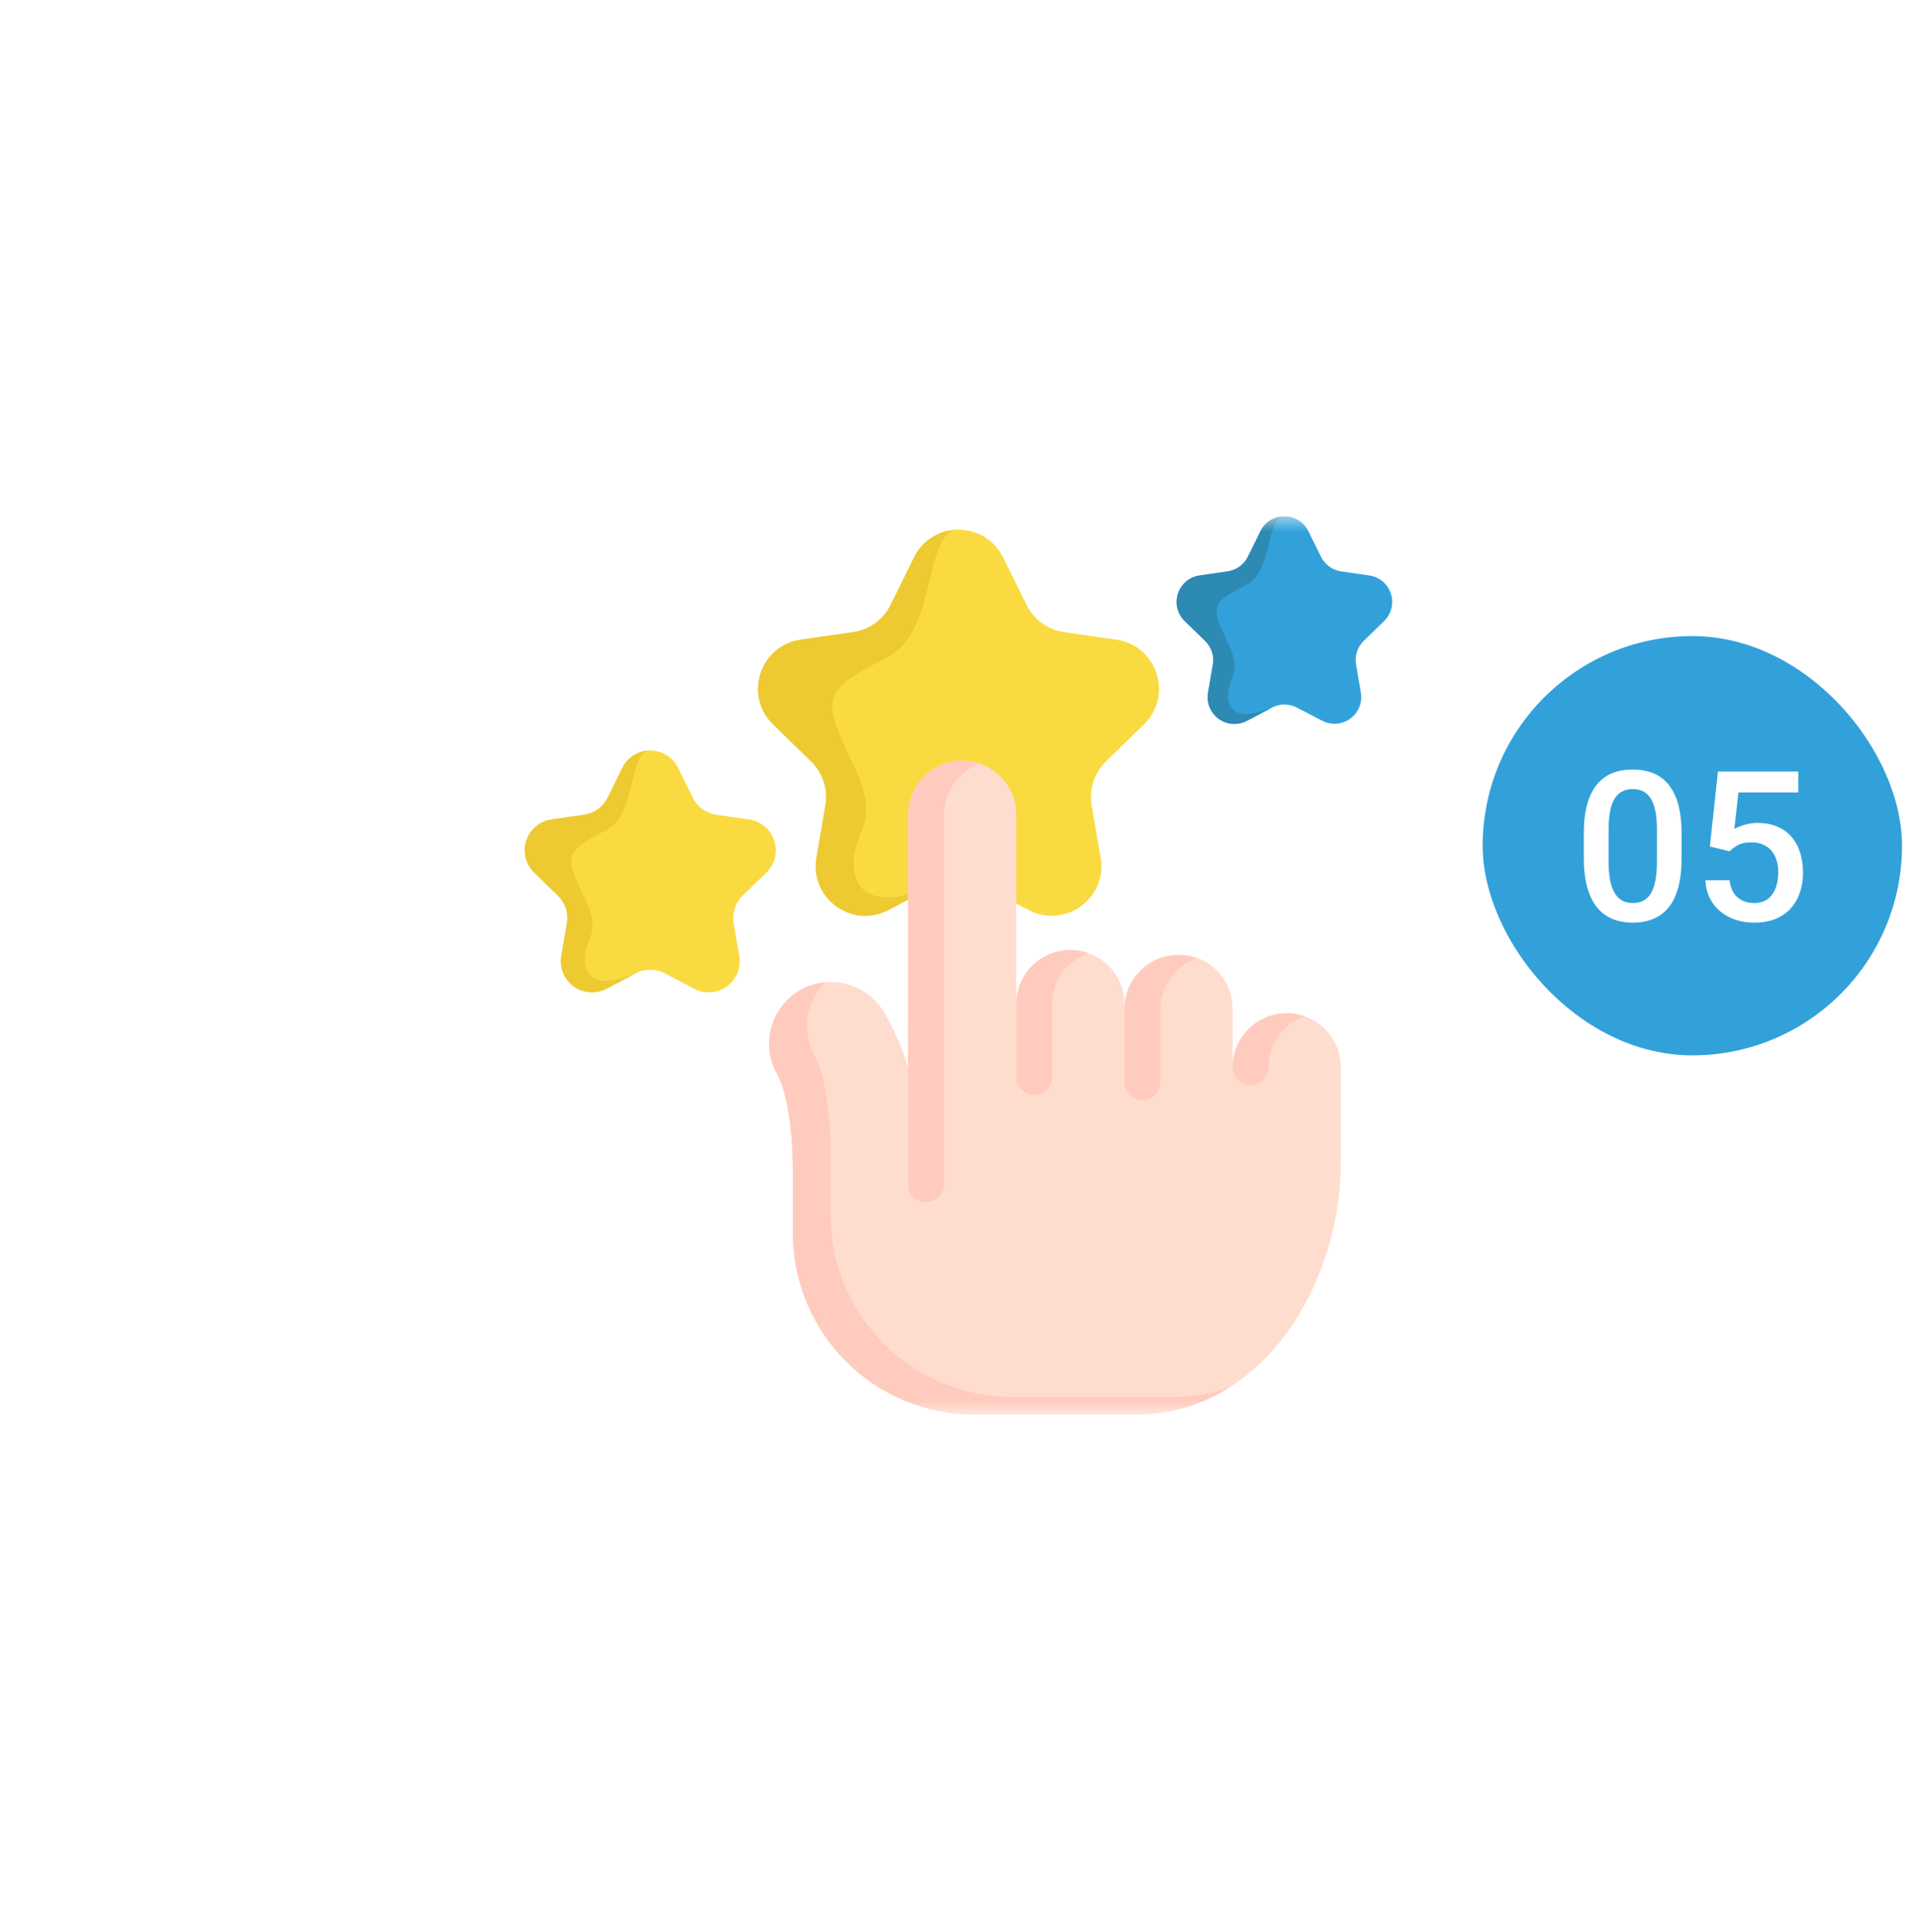 <svg width="128" height="129" viewBox="0 0 128 129" fill="none" xmlns="http://www.w3.org/2000/svg">
<g filter="url(#filter0_d_5610_3789)">
<rect x="14" y="4.48" width="100" height="100" rx="8" fill="white"/>
<g clip-path="url(#clip0_5610_3789)">
<mask id="mask0_5610_3789" style="mask-type:luminance" maskUnits="userSpaceOnUse" x="34" y="24" width="60" height="61">
<path d="M94 24.48H34V84.481H94V24.48Z" fill="white"/>
</mask>
<g mask="url(#mask0_5610_3789)">
<path d="M76.382 38.375L73.844 40.85C73.46 41.224 73.172 41.687 73.006 42.197C72.84 42.708 72.8 43.251 72.89 43.78L73.492 47.278C73.961 49.986 71.114 52.051 68.682 50.772L65.544 49.122C65.069 48.872 64.54 48.742 64.002 48.742C63.465 48.742 62.936 48.872 62.46 49.122L59.323 50.772C56.89 52.051 54.05 49.986 54.518 47.278L55.118 43.784C55.208 43.255 55.169 42.712 55.002 42.202C54.836 41.692 54.549 41.229 54.164 40.855L51.626 38.38C49.65 36.458 50.737 33.117 53.453 32.722L56.969 32.214C57.501 32.137 58.006 31.932 58.441 31.616C58.875 31.3 59.227 30.883 59.465 30.401L61.033 27.222C61.307 26.668 61.73 26.201 62.255 25.874C62.781 25.548 63.387 25.375 64.005 25.375C64.624 25.375 65.23 25.548 65.755 25.874C66.28 26.201 66.704 26.668 66.978 27.222L68.547 30.401C68.784 30.883 69.135 31.299 69.569 31.615C70.002 31.93 70.506 32.136 71.037 32.214L74.547 32.722C77.263 33.117 78.35 36.458 76.382 38.375Z" fill="#F9DA41"/>
<path d="M55.957 38.805C56.996 41.444 58.535 43.209 57.454 45.7C56.372 48.192 56.918 51.465 62.458 49.122L59.321 50.772C56.888 52.051 54.047 49.986 54.516 47.278L55.116 43.784C55.206 43.255 55.166 42.712 55 42.202C54.834 41.692 54.546 41.229 54.162 40.855L51.624 38.38C49.65 36.458 50.737 33.117 53.453 32.722L56.969 32.215C57.501 32.137 58.006 31.932 58.44 31.616C58.875 31.3 59.227 30.884 59.465 30.402L61.033 27.222C61.303 26.666 61.724 26.197 62.249 25.87C62.775 25.542 63.381 25.37 64 25.373C61.667 25.373 62.637 32.1 59.297 33.864C55.957 35.629 54.919 36.167 55.957 38.805Z" fill="#EDC932"/>
<path d="M51.174 48.27L49.586 49.818C49.345 50.053 49.164 50.343 49.06 50.663C48.956 50.983 48.931 51.324 48.988 51.656L49.363 53.844C49.429 54.226 49.386 54.618 49.24 54.977C49.094 55.336 48.851 55.646 48.538 55.874C48.224 56.102 47.853 56.237 47.467 56.265C47.081 56.293 46.694 56.212 46.352 56.032L44.388 54.999C44.09 54.842 43.758 54.76 43.421 54.76C43.085 54.76 42.753 54.842 42.455 54.999L40.491 56.032C40.148 56.212 39.762 56.293 39.376 56.265C38.989 56.237 38.618 56.102 38.305 55.874C37.992 55.646 37.748 55.336 37.602 54.977C37.456 54.618 37.414 54.226 37.479 53.844L37.854 51.656C37.911 51.324 37.887 50.983 37.783 50.663C37.678 50.343 37.498 50.053 37.257 49.818L35.666 48.27C35.389 48 35.192 47.658 35.099 47.282C35.006 46.906 35.019 46.512 35.139 46.143C35.258 45.775 35.478 45.447 35.774 45.197C36.069 44.947 36.429 44.785 36.812 44.729L39.01 44.409C39.343 44.361 39.659 44.232 39.931 44.034C40.204 43.836 40.424 43.575 40.573 43.273L41.555 41.281C41.727 40.934 41.992 40.642 42.321 40.438C42.65 40.233 43.029 40.125 43.417 40.125C43.804 40.125 44.183 40.233 44.512 40.438C44.841 40.642 45.106 40.934 45.278 41.281L46.26 43.273C46.41 43.576 46.63 43.837 46.904 44.035C47.177 44.233 47.494 44.361 47.828 44.409L50.025 44.729C50.409 44.785 50.769 44.947 51.065 45.197C51.361 45.446 51.581 45.774 51.701 46.143C51.82 46.511 51.834 46.906 51.741 47.282C51.648 47.658 51.452 48 51.174 48.27Z" fill="#F9DA41"/>
<path d="M38.384 48.536C39.034 50.188 39.998 51.293 39.322 52.854C38.645 54.415 38.987 56.464 42.455 54.998L40.491 56.03C40.148 56.211 39.762 56.291 39.376 56.263C38.989 56.236 38.618 56.1 38.305 55.873C37.992 55.645 37.748 55.334 37.602 54.975C37.456 54.617 37.414 54.224 37.479 53.842L37.854 51.654C37.911 51.323 37.887 50.982 37.783 50.662C37.678 50.342 37.498 50.052 37.257 49.817L35.666 48.269C35.389 47.999 35.192 47.657 35.099 47.281C35.006 46.905 35.019 46.51 35.139 46.142C35.258 45.773 35.478 45.446 35.774 45.196C36.069 44.946 36.429 44.783 36.812 44.727L39.01 44.407C39.343 44.359 39.659 44.23 39.931 44.033C40.204 43.835 40.424 43.574 40.573 43.272L41.555 41.28C41.724 40.931 41.989 40.637 42.319 40.432C42.648 40.227 43.029 40.12 43.417 40.123C41.956 40.123 42.563 44.336 40.471 45.441C38.379 46.546 37.73 46.883 38.38 48.535L38.384 48.536Z" fill="#EDC932"/>
<path d="M92.423 31.474L91.057 32.8C90.85 33.002 90.695 33.252 90.606 33.526C90.517 33.801 90.495 34.094 90.544 34.379L90.866 36.254C90.922 36.581 90.885 36.918 90.759 37.225C90.633 37.533 90.424 37.799 90.155 37.994C89.886 38.189 89.568 38.305 89.237 38.329C88.906 38.353 88.574 38.283 88.28 38.129L86.593 37.254C86.337 37.119 86.052 37.049 85.763 37.049C85.474 37.049 85.189 37.119 84.933 37.254L83.247 38.141C82.953 38.295 82.621 38.364 82.29 38.34C81.959 38.316 81.641 38.2 81.372 38.005C81.103 37.811 80.894 37.544 80.768 37.237C80.642 36.93 80.604 36.593 80.659 36.266L80.982 34.391C81.033 34.104 81.013 33.809 80.923 33.532C80.834 33.255 80.678 33.004 80.469 32.8L79.104 31.473C78.866 31.241 78.698 30.946 78.618 30.624C78.539 30.301 78.551 29.962 78.654 29.646C78.756 29.33 78.946 29.048 79.2 28.834C79.454 28.62 79.763 28.481 80.092 28.433L81.979 28.159C82.265 28.117 82.536 28.007 82.77 27.837C83.004 27.667 83.193 27.443 83.321 27.184L84.165 25.474C84.312 25.176 84.54 24.925 84.822 24.749C85.105 24.573 85.431 24.48 85.763 24.48C86.096 24.48 86.422 24.573 86.705 24.749C86.987 24.925 87.215 25.176 87.362 25.474L88.205 27.184C88.333 27.443 88.522 27.667 88.756 27.836C88.99 28.006 89.261 28.117 89.547 28.159L91.434 28.433C91.763 28.481 92.072 28.62 92.326 28.834C92.58 29.048 92.769 29.33 92.872 29.646C92.975 29.962 92.987 30.301 92.907 30.624C92.828 30.946 92.659 31.241 92.421 31.473L92.423 31.474Z" fill="#32A1DA"/>
<path d="M81.438 31.705C81.997 33.124 82.824 34.074 82.243 35.413C81.661 36.752 81.956 38.514 84.938 37.254L83.252 38.141C82.957 38.295 82.626 38.364 82.295 38.341C81.963 38.317 81.645 38.201 81.376 38.006C81.108 37.811 80.898 37.545 80.772 37.237C80.647 36.93 80.609 36.594 80.664 36.266L80.986 34.391C81.037 34.104 81.016 33.809 80.926 33.532C80.836 33.254 80.679 33.004 80.47 32.801L79.104 31.474C78.866 31.242 78.697 30.948 78.618 30.625C78.538 30.302 78.55 29.963 78.653 29.647C78.755 29.33 78.945 29.049 79.199 28.834C79.454 28.62 79.763 28.481 80.092 28.433L81.979 28.159C82.265 28.118 82.537 28.007 82.77 27.837C83.004 27.667 83.193 27.443 83.321 27.184L84.165 25.474C84.309 25.174 84.537 24.921 84.82 24.745C85.103 24.57 85.43 24.478 85.763 24.48C84.509 24.48 85.031 28.098 83.234 29.051C81.438 30.004 80.875 30.286 81.438 31.705Z" fill="#2D8AB3"/>
<path d="M75.726 84.48C84.545 84.48 89.528 75.457 89.528 67.686V61.277C89.528 60.319 89.148 59.4 88.47 58.723C87.793 58.046 86.874 57.665 85.916 57.665C84.959 57.665 84.04 58.046 83.362 58.723C82.685 59.4 82.305 60.319 82.305 61.277V57.424C82.313 56.944 82.226 56.467 82.049 56.021C81.871 55.575 81.606 55.17 81.27 54.827C80.934 54.485 80.532 54.213 80.09 54.027C79.647 53.842 79.172 53.746 78.692 53.746C78.212 53.746 77.737 53.842 77.295 54.027C76.852 54.213 76.451 54.485 76.115 54.827C75.778 55.17 75.514 55.575 75.336 56.021C75.158 56.467 75.071 56.944 75.08 57.424V57.058C75.08 56.1 74.7 55.182 74.022 54.504C73.345 53.827 72.426 53.447 71.468 53.447C70.51 53.447 69.592 53.827 68.915 54.504C68.237 55.182 67.857 56.1 67.857 57.058V44.413C67.857 43.455 67.476 42.536 66.799 41.859C66.121 41.181 65.203 40.801 64.245 40.801C63.287 40.801 62.368 41.181 61.691 41.859C61.014 42.536 60.633 43.455 60.633 44.413V61.413C60.633 61.413 60.464 60.182 59.087 57.7C58.557 56.744 57.668 56.037 56.617 55.736C55.565 55.435 54.437 55.564 53.481 56.094C52.524 56.625 51.818 57.514 51.516 58.565C51.215 59.617 51.344 60.745 51.875 61.701C52.929 63.61 52.936 67.883 52.936 67.932V72.338C52.936 73.933 53.25 75.512 53.861 76.985C54.471 78.458 55.365 79.797 56.493 80.924C57.621 82.052 58.959 82.946 60.432 83.556C61.906 84.166 63.485 84.48 65.079 84.48H75.726Z" fill="#FFDDCE"/>
<path d="M78.257 83.294C79.536 83.299 80.807 83.099 82.022 82.7C80.133 83.877 77.95 84.495 75.725 84.481H65.079C61.859 84.481 58.77 83.202 56.493 80.925C54.216 78.647 52.936 75.559 52.936 72.338V67.932C52.936 67.884 52.936 63.611 51.875 61.701C51.542 61.102 51.365 60.43 51.357 59.745C51.35 59.06 51.514 58.384 51.833 57.778C52.153 57.172 52.618 56.655 53.187 56.274C53.757 55.893 54.412 55.66 55.094 55.596C54.459 56.229 54.048 57.053 53.923 57.941C53.798 58.829 53.966 59.733 54.401 60.518C55.456 62.425 55.463 66.698 55.463 66.747V71.152C55.463 72.747 55.777 74.327 56.388 75.8C56.999 77.273 57.893 78.612 59.022 79.74C60.15 80.867 61.489 81.761 62.962 82.371C64.436 82.981 66.016 83.295 67.611 83.294H78.257Z" fill="#FFCBBE"/>
<path d="M69.057 63.122C69.375 63.122 69.68 62.996 69.906 62.771C70.131 62.546 70.257 62.241 70.258 61.922V57.059C70.257 56.585 70.35 56.115 70.531 55.677C70.712 55.239 70.977 54.841 71.312 54.505C71.696 54.123 72.161 53.831 72.672 53.651C72.127 53.459 71.544 53.4 70.972 53.48C70.399 53.559 69.854 53.775 69.382 54.109C68.911 54.443 68.526 54.885 68.26 55.398C67.995 55.912 67.857 56.481 67.857 57.059V61.922C67.857 62.24 67.984 62.546 68.209 62.77C68.433 62.995 68.739 63.122 69.057 63.122Z" fill="#FFCBBE"/>
<path d="M83.505 62.474C83.822 62.474 84.127 62.348 84.352 62.124C84.577 61.9 84.704 61.595 84.705 61.277C84.705 60.53 84.937 59.801 85.369 59.191C85.801 58.581 86.412 58.119 87.116 57.871C86.572 57.679 85.989 57.621 85.417 57.701C84.846 57.781 84.301 57.997 83.83 58.33C83.359 58.664 82.974 59.105 82.709 59.618C82.444 60.131 82.305 60.7 82.305 61.277C82.305 61.435 82.335 61.591 82.396 61.737C82.456 61.882 82.544 62.015 82.656 62.126C82.767 62.238 82.9 62.326 83.045 62.386C83.191 62.447 83.347 62.477 83.505 62.477V62.474Z" fill="#FFCBBE"/>
<path d="M76.281 63.488C76.599 63.486 76.903 63.359 77.127 63.135C77.351 62.91 77.477 62.605 77.477 62.288V57.423C77.476 56.674 77.709 55.944 78.141 55.333C78.574 54.721 79.186 54.26 79.893 54.012C79.348 53.82 78.766 53.761 78.194 53.841C77.622 53.921 77.077 54.137 76.606 54.471C76.135 54.804 75.75 55.246 75.485 55.759C75.22 56.272 75.081 56.841 75.081 57.419V62.283C75.081 62.441 75.112 62.597 75.172 62.742C75.233 62.888 75.321 63.02 75.432 63.132C75.544 63.243 75.676 63.332 75.822 63.392C75.968 63.452 76.124 63.483 76.281 63.483V63.488Z" fill="#FFCBBE"/>
<path d="M61.833 70.293C61.991 70.293 62.147 70.263 62.293 70.202C62.439 70.142 62.571 70.054 62.683 69.942C62.794 69.831 62.883 69.698 62.943 69.553C63.003 69.407 63.035 69.251 63.035 69.093V44.415C63.033 43.941 63.126 43.471 63.307 43.033C63.488 42.595 63.754 42.197 64.089 41.861C64.472 41.478 64.935 41.185 65.445 41.004C64.9 40.812 64.318 40.754 63.746 40.834C63.174 40.914 62.63 41.129 62.159 41.463C61.687 41.797 61.303 42.238 61.038 42.751C60.772 43.264 60.633 43.833 60.633 44.41V69.093C60.633 69.412 60.76 69.717 60.985 69.942C61.21 70.167 61.515 70.293 61.833 70.293Z" fill="#FFCBBE"/>
</g>
</g>
</g>
<rect x="99" y="42.48" width="28" height="28" rx="14" fill="#32A1DA"/>
<path d="M112.282 55.67V57.297C112.282 58.076 112.205 58.742 112.05 59.293C111.899 59.84 111.681 60.284 111.394 60.626C111.106 60.968 110.762 61.218 110.361 61.378C109.965 61.537 109.521 61.617 109.028 61.617C108.636 61.617 108.272 61.567 107.935 61.467C107.602 61.367 107.301 61.209 107.032 60.995C106.763 60.781 106.533 60.505 106.342 60.168C106.155 59.826 106.009 59.418 105.904 58.944C105.804 58.47 105.754 57.921 105.754 57.297V55.67C105.754 54.886 105.831 54.225 105.986 53.688C106.141 53.145 106.362 52.705 106.649 52.368C106.937 52.026 107.278 51.778 107.675 51.623C108.076 51.468 108.522 51.391 109.015 51.391C109.411 51.391 109.776 51.441 110.108 51.541C110.446 51.637 110.746 51.789 111.011 51.999C111.28 52.209 111.507 52.482 111.694 52.819C111.886 53.152 112.032 53.555 112.132 54.029C112.232 54.499 112.282 55.046 112.282 55.67ZM110.635 57.529V55.424C110.635 55.027 110.612 54.679 110.566 54.378C110.521 54.073 110.452 53.815 110.361 53.605C110.275 53.391 110.165 53.218 110.033 53.086C109.901 52.949 109.751 52.851 109.582 52.792C109.413 52.728 109.224 52.696 109.015 52.696C108.759 52.696 108.532 52.746 108.331 52.847C108.131 52.942 107.962 53.097 107.825 53.312C107.688 53.526 107.584 53.808 107.511 54.159C107.442 54.505 107.408 54.927 107.408 55.424V57.529C107.408 57.93 107.431 58.283 107.477 58.589C107.522 58.894 107.59 59.156 107.682 59.375C107.773 59.589 107.882 59.767 108.01 59.908C108.142 60.045 108.292 60.145 108.461 60.209C108.634 60.273 108.823 60.305 109.028 60.305C109.288 60.305 109.518 60.255 109.719 60.154C109.919 60.054 110.088 59.895 110.225 59.676C110.361 59.453 110.464 59.163 110.532 58.808C110.601 58.452 110.635 58.026 110.635 57.529ZM115.481 56.852L114.169 56.531L114.709 51.527H120.075V52.922H116.076L115.803 55.362C115.958 55.271 116.172 55.182 116.445 55.096C116.719 55.005 117.031 54.959 117.382 54.959C117.851 54.959 118.271 55.036 118.64 55.191C119.013 55.342 119.33 55.563 119.59 55.855C119.85 56.142 120.048 56.492 120.185 56.907C120.321 57.317 120.39 57.78 120.39 58.295C120.39 58.755 120.321 59.186 120.185 59.587C120.052 59.988 119.852 60.341 119.583 60.647C119.314 60.952 118.975 61.191 118.564 61.364C118.159 61.533 117.678 61.617 117.122 61.617C116.707 61.617 116.309 61.558 115.926 61.44C115.548 61.316 115.208 61.136 114.907 60.899C114.606 60.658 114.365 60.362 114.183 60.011C114 59.655 113.896 59.247 113.868 58.787H115.481C115.522 59.111 115.611 59.386 115.748 59.614C115.889 59.838 116.076 60.008 116.309 60.127C116.541 60.245 116.81 60.305 117.115 60.305C117.393 60.305 117.632 60.257 117.833 60.161C118.034 60.061 118.2 59.92 118.332 59.737C118.469 59.55 118.569 59.332 118.633 59.081C118.701 58.83 118.735 58.552 118.735 58.247C118.735 57.955 118.697 57.689 118.619 57.447C118.546 57.206 118.435 56.996 118.284 56.818C118.138 56.641 117.954 56.504 117.73 56.408C117.507 56.308 117.25 56.258 116.958 56.258C116.566 56.258 116.265 56.315 116.056 56.429C115.851 56.543 115.659 56.684 115.481 56.852Z" fill="white"/>
<defs>
<filter id="filter0_d_5610_3789" x="0" y="0.48" width="128" height="128" filterUnits="userSpaceOnUse" color-interpolation-filters="sRGB">
<feFlood flood-opacity="0" result="BackgroundImageFix"/>
<feColorMatrix in="SourceAlpha" type="matrix" values="0 0 0 0 0 0 0 0 0 0 0 0 0 0 0 0 0 0 127 0" result="hardAlpha"/>
<feOffset dy="10"/>
<feGaussianBlur stdDeviation="7"/>
<feComposite in2="hardAlpha" operator="out"/>
<feColorMatrix type="matrix" values="0 0 0 0 0.175 0 0 0 0 0.356 0 0 0 0 1 0 0 0 0.2 0"/>
<feBlend mode="normal" in2="BackgroundImageFix" result="effect1_dropShadow_5610_3789"/>
<feBlend mode="normal" in="SourceGraphic" in2="effect1_dropShadow_5610_3789" result="shape"/>
</filter>
<clipPath id="clip0_5610_3789">
<rect width="60" height="60" fill="white" transform="translate(34 24.48)"/>
</clipPath>
</defs>
</svg>
